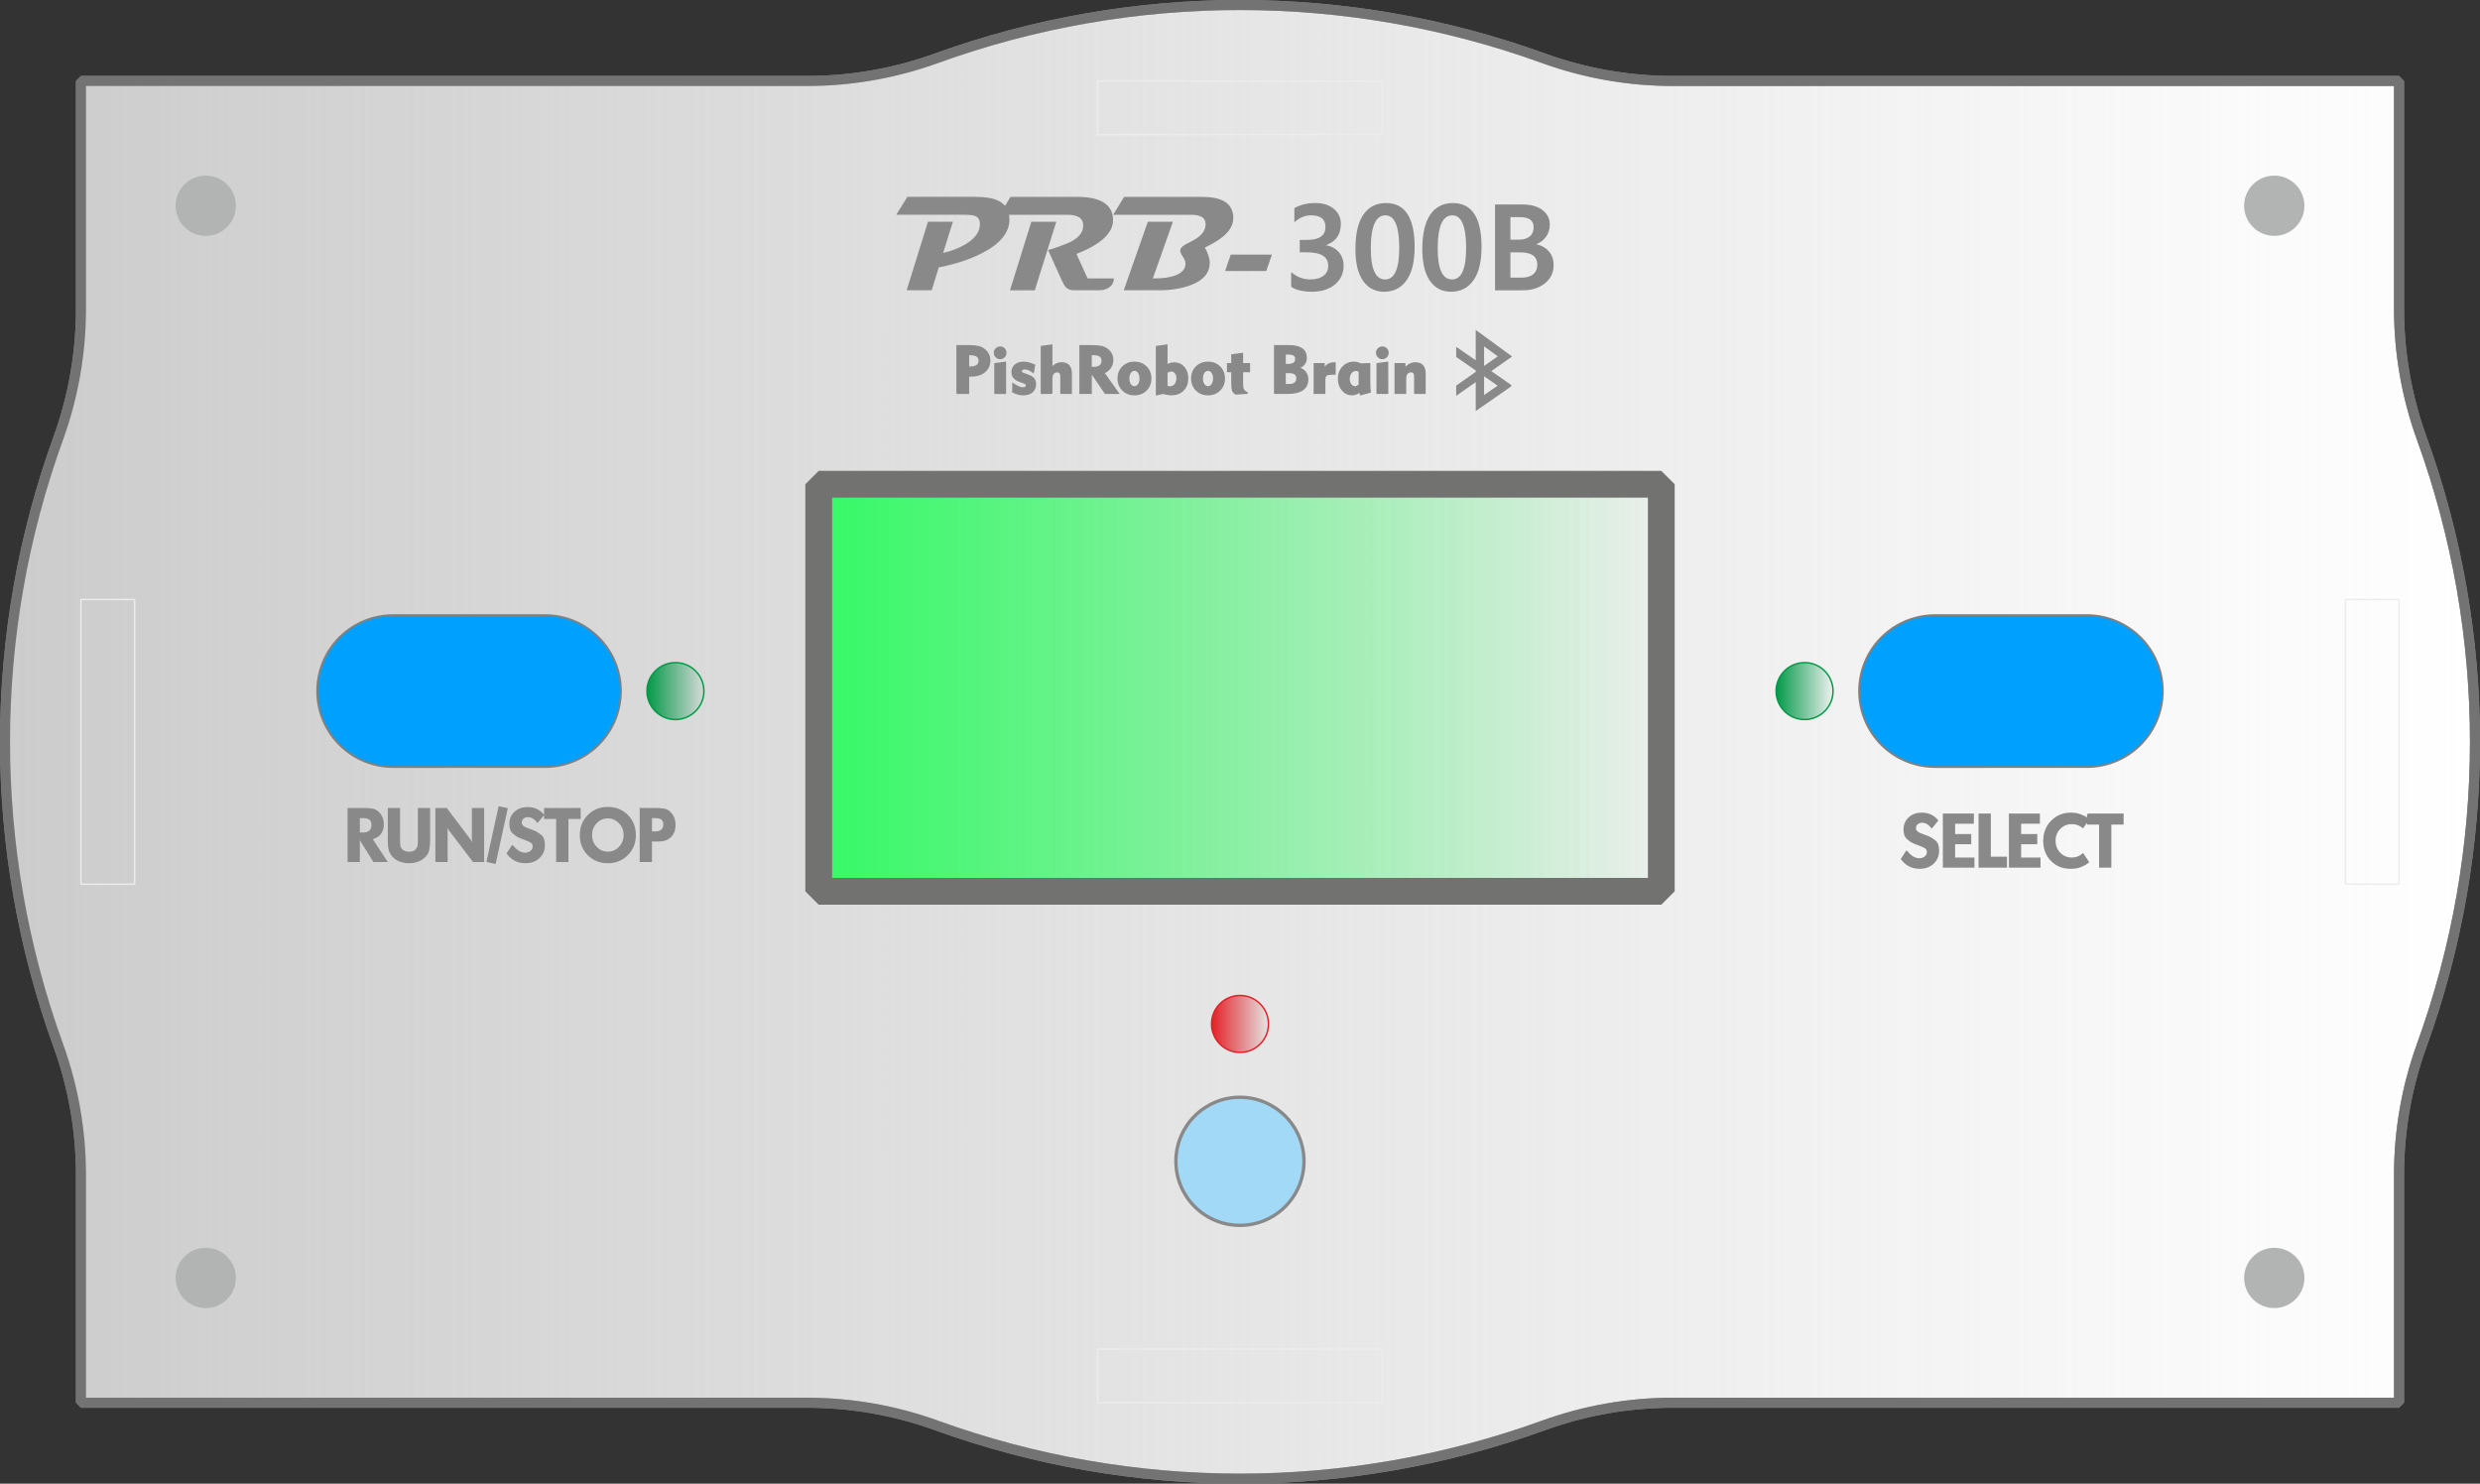 <?xml version="1.0" encoding="UTF-8" standalone="no"?>
<!-- Creator: CorelDRAW 2020 (64-Bit) -->

<svg
   xml:space="preserve"
   width="64.312"
   height="38.476"
   version="1.1"
   style="clip-rule:evenodd;fill-rule:evenodd;image-rendering:optimizeQuality;shape-rendering:geometricPrecision;text-rendering:geometricPrecision"
   viewBox="0 0 5144.988 3078.059"
   id="svg2183"
   sodipodi:docname="prb-small.svg"
   inkscape:version="1.1 (c68e22c387, 2021-05-23)"
   xmlns:inkscape="http://www.inkscape.org/namespaces/inkscape"
   xmlns:sodipodi="http://sodipodi.sourceforge.net/DTD/sodipodi-0.dtd"
   xmlns:xlink="http://www.w3.org/1999/xlink"
   xmlns="http://www.w3.org/2000/svg"
   xmlns:svg="http://www.w3.org/2000/svg"><rect x="0" y="0" width="5144.988" height="3078.059" fill="#333333" stroke="none"/><sodipodi:namedview
   id="namedview2185"
   pagecolor="#ffffff"
   bordercolor="#666666"
   borderopacity="1.0"
   inkscape:pageshadow="2"
   inkscape:pageopacity="0.0"
   inkscape:pagecheckerboard="0"
   inkscape:document-units="px"
   showgrid="false"
   fit-margin-top="0"
   fit-margin-left="0"
   fit-margin-right="0"
   fit-margin-bottom="0"
   units="px"
   inkscape:zoom="10.030303"
   inkscape:cx="26.021148"
   inkscape:cy="27.765861"
   inkscape:window-width="1600"
   inkscape:window-height="847"
   inkscape:window-x="-8"
   inkscape:window-y="-8"
   inkscape:window-maximized="1"
   inkscape:current-layer="Layer_x0020_1"
   scale-x="80" />
 <defs
   id="defs2136"><linearGradient
   inkscape:collect="always"
   id="linearGradient2943"><stop
     style="stop-color:#cccccc;stop-opacity:1;"
     offset="0"
     id="stop2939" /><stop
     style="stop-color:#cccccc;stop-opacity:0;"
     offset="1"
     id="stop2941" /></linearGradient><linearGradient
   inkscape:collect="always"
   id="linearGradient15816"><stop
     style="stop-color:#009846;stop-opacity:1;"
     offset="0"
     id="stop15812" /><stop
     style="stop-color:#009846;stop-opacity:0;"
     offset="1"
     id="stop15814" /></linearGradient><linearGradient
   inkscape:collect="always"
   id="linearGradient11812"><stop
     style="stop-color:#e31e24;stop-opacity:1;"
     offset="0"
     id="stop11808" /><stop
     style="stop-color:#e31e24;stop-opacity:0;"
     offset="1"
     id="stop11810" /></linearGradient><linearGradient
   inkscape:collect="always"
   id="linearGradient11796"><stop
     style="stop-color:#009846;stop-opacity:1;"
     offset="0"
     id="stop11792" /><stop
     style="stop-color:#009846;stop-opacity:0;"
     offset="1"
     id="stop11794" /></linearGradient><linearGradient
   inkscape:collect="always"
   id="linearGradient9434"><stop
     style="stop-color:#32fa64;stop-opacity:1;"
     offset="0"
     id="stop9430" /><stop
     style="stop-color:#32fa64;stop-opacity:0;"
     offset="1"
     id="stop9432" /></linearGradient>
  <style
   type="text/css"
   id="style2134">
   <![CDATA[
    .str1 {stroke:#898989;stroke-width:3;stroke-miterlimit:2.613}
    .str8 {stroke:#727271;stroke-width:55.56;stroke-linejoin:bevel;stroke-miterlimit:2.613}
    .str0 {stroke:#898989;stroke-width:20.83;stroke-linejoin:bevel;stroke-miterlimit:2.613}
    .str6 {stroke:#898989;stroke-width:6.94;stroke-linejoin:bevel;stroke-miterlimit:2.613}
    .str7 {stroke:#EBECEC;stroke-width:3;stroke-linejoin:bevel;stroke-miterlimit:2.613}
    .str3 {stroke:#B2B3B3;stroke-width:3;stroke-linejoin:bevel;stroke-miterlimit:2.613}
    .str4 {stroke:#E31E24;stroke-width:3;stroke-linejoin:bevel;stroke-miterlimit:2.613}
    .str2 {stroke:#00A0E3;stroke-width:3;stroke-linejoin:bevel;stroke-miterlimit:2.613}
    .str5 {stroke:#009846;stroke-width:3;stroke-linejoin:bevel;stroke-miterlimit:2.613}
    .fil8 {fill:none}
    .fil2 {fill:none;fill-rule:nonzero}
    .fil4 {fill:#B2B3B3}
    .fil5 {fill:#E31E24}
    .fil0 {fill:#F8F8F8}
    .fil7 {fill:#A2D9F7}
    .fil9 {fill:#4BB16C}
    .fil3 {fill:#00A0E3}
    .fil6 {fill:#009846}
    .fil1 {fill:#898989;fill-rule:nonzero}
   ]]>
  </style>
 <linearGradient
   inkscape:collect="always"
   xlink:href="#linearGradient9434"
   id="linearGradient9808"
   x1="1874.39"
   y1="1784.225"
   x2="3677.97"
   y2="1784.225"
   gradientUnits="userSpaceOnUse" /><linearGradient
   inkscape:collect="always"
   xlink:href="#linearGradient11796"
   id="linearGradient11798"
   x1="3886.87"
   y1="1791.06"
   x2="4007.99"
   y2="1791.06"
   gradientUnits="userSpaceOnUse" /><linearGradient
   inkscape:collect="always"
   xlink:href="#linearGradient11812"
   id="linearGradient11814"
   x1="2715.62"
   y1="2481.61"
   x2="2836.73"
   y2="2481.61"
   gradientUnits="userSpaceOnUse" /><linearGradient
   inkscape:collect="always"
   xlink:href="#linearGradient15816"
   id="linearGradient15818"
   x1="1544.36"
   y1="1791.06"
   x2="1665.48"
   y2="1791.06"
   gradientUnits="userSpaceOnUse" /><linearGradient
   inkscape:collect="always"
   xlink:href="#linearGradient2943"
   id="linearGradient2945"
   x1="203.701"
   y1="1896.365"
   x2="5348.659"
   y2="1896.365"
   gradientUnits="userSpaceOnUse" /></defs>
 <g
   id="Layer_x0020_1"
   inkscape:label="Layer 1"
   inkscape:groupmode="layer"
   transform="translate(-203.686,-357.336)">
  <path
   class="fil0 str0"
   d="M 1878.21,525.31 H 371.65 V 998.4 c 0,91.4 -15.92,182.11 -47.03,268.05 -147.36,407.02 -147.36,852.82 0,1259.84 31.11,85.94 47.03,176.65 47.03,268.05 v 473.09 h 1506.56 c 91.4,0 182.11,15.91 268.05,47.03 407.02,147.36 852.82,147.36 1259.84,0 85.94,-31.12 176.65,-47.03 268.05,-47.03 h 1506.56 v -473.09 c 0,-91.4 15.91,-182.11 47.03,-268.05 147.36,-407.02 147.36,-852.81 0,-1259.84 -31.11,-85.95 -47.03,-176.65 -47.03,-268.06 V 525.3 H 3674.15 c -91.41,0 -182.11,-15.91 -268.05,-47.03 -407.02,-147.36 -852.82,-147.36 -1259.84,0 -85.94,31.12 -176.65,47.03 -268.05,47.03 z"
   id="path11840"
   style="display:inline;fill:#ffffff;fill-opacity:1" /><path
   class="fil0 str0"
   d="M 1878.21,525.31 H 371.65 V 998.4 c 0,91.4 -15.92,182.11 -47.03,268.05 -147.36,407.02 -147.36,852.82 0,1259.84 31.11,85.94 47.03,176.65 47.03,268.05 v 473.09 h 1506.56 c 91.4,0 182.11,15.91 268.05,47.03 407.02,147.36 852.82,147.36 1259.84,0 85.94,-31.12 176.65,-47.03 268.05,-47.03 h 1506.56 v -473.09 c 0,-91.4 15.91,-182.11 47.03,-268.05 147.36,-407.02 147.36,-852.81 0,-1259.84 -31.11,-85.95 -47.03,-176.65 -47.03,-268.06 V 525.3 H 3674.15 c -91.41,0 -182.11,-15.91 -268.05,-47.03 -407.02,-147.36 -852.82,-147.36 -1259.84,0 -85.94,31.12 -176.65,47.03 -268.05,47.03 z"
   id="path2139"
   style="display:inline;fill:url(#linearGradient2945);fill-opacity:1;stroke:#737373;stroke-width:20.8;stroke-miterlimit:2.613;stroke-dasharray:none;stroke-opacity:1" />
  <path
   class="fil1 str1"
   d="m 926.29,2035.12 h 34.22 c 6.56,0 12.41,0.58 17.56,1.74 5.15,1.16 9.84,4.52 14.08,10.07 4.24,5.55 6.36,12.36 6.36,20.44 0,16.15 -7.97,26.14 -23.92,29.98 l 30.89,46.93 h -26.19 l -30.59,-49.2 v 49.2 h -22.41 z m 22.41,50.87 h 8.48 c 5.85,0 10.42,-1.49 13.7,-4.49 3.28,-2.98 4.92,-7.17 4.92,-12.54 0,-10.55 -6,-15.82 -18.02,-15.82 h -9.09 v 32.85 z m 145.8,15.04 c 0,7.07 -0.68,13.88 -2.04,20.42 -1.36,6.56 -5.7,12.41 -13.02,17.54 -7.32,5.15 -16.33,7.72 -27.02,7.72 -6.76,0 -12.97,-1.06 -18.63,-3.18 -5.65,-2.12 -10.37,-5.17 -14.15,-9.13 -3.79,-3.99 -6.39,-8.35 -7.8,-13.1 -1.41,-4.72 -2.12,-11.48 -2.12,-20.26 v -65.91 h 22.41 v 63.94 c 0,4.92 0.23,9.26 0.69,13 0.45,3.74 2.42,6.94 5.9,9.67 3.48,2.72 7.95,4.09 13.4,4.09 6.76,0 11.53,-1.59 14.31,-4.77 2.78,-3.15 4.41,-5.98 4.92,-8.45 0.5,-2.47 0.76,-6.99 0.76,-13.53 v -63.94 h 22.41 v 65.91 z m 13.93,-65.91 h 21.35 l 49.2,65.1 c 2.43,3.33 5.15,9.19 8.18,17.56 -0.63,-3.83 -1.31,-7.87 -1.99,-12.11 -0.68,-4.24 -1.04,-6.81 -1.04,-7.72 v -62.83 h 22.41 v 109.16 h -20.74 l -50.26,-66.01 c -2.22,-2.93 -4.95,-8.58 -8.18,-16.96 l 0.61,3.48 1.06,5 1.81,10.3 v 64.19 h -22.41 z m 130.89,-3.46 16.05,3.46 -24.6,112.92 -16.23,-3.74 z m 27.48,80.22 c 8.15,10.6 16.96,15.9 26.4,15.9 4.84,0 8.88,-1.39 12.16,-4.16 3.26,-2.78 4.89,-6.23 4.89,-10.37 0,-3.74 -1.36,-6.56 -4.06,-8.48 -2.72,-1.92 -7.49,-4.11 -14.28,-6.59 -6.79,-2.47 -11.33,-4.31 -13.65,-5.52 -2.32,-1.21 -5.63,-3.69 -9.96,-7.42 -4.31,-3.73 -6.49,-9.99 -6.49,-18.77 0,-9.69 3.43,-17.67 10.27,-23.92 6.86,-6.26 15.62,-9.39 26.32,-9.39 13.3,0 24.07,4.95 32.35,14.84 l -11.81,14.38 c -6.23,-7.47 -12.92,-11.2 -20.06,-11.2 -4.04,0 -7.42,1.16 -10.12,3.48 -2.73,2.32 -4.09,5.3 -4.09,8.93 0,3.13 0.93,5.55 2.8,7.27 1.87,1.72 3.61,2.98 5.22,3.78 1.62,0.81 4.92,2.09 9.92,3.86 5,1.77 8.96,3.35 11.89,4.77 2.93,1.41 6.69,3.94 11.28,7.57 4.59,3.63 6.89,10.19 6.89,19.68 0,10.6 -3.63,19.28 -10.9,26.04 -7.27,6.76 -16.65,10.14 -28.16,10.14 -15.34,0 -27.76,-6.26 -37.24,-18.77 l 10.44,-16.05 z m 67.07,-76.76 h 72.98 v 19.83 h -25.44 v 89.33 H 1359 v -89.33 h -25.13 z m 130.81,-2.27 c 16.15,0 29.62,5.4 40.43,16.18 10.8,10.8 16.2,24.35 16.2,40.68 0,16.22 -5.4,29.78 -16.2,40.67 -10.8,10.88 -24.28,16.33 -40.43,16.33 -16.15,0 -29.63,-5.4 -40.43,-16.17 -10.8,-10.8 -16.2,-24.35 -16.2,-40.68 0,-16.22 5.4,-29.78 16.2,-40.68 10.8,-10.87 24.28,-16.33 40.43,-16.33 z m -34.22,57 c 0,9.87 3.33,18.3 9.99,25.31 6.66,6.99 14.74,10.5 24.22,10.5 9.49,0 17.56,-3.48 24.22,-10.42 6.66,-6.96 9.99,-15.47 9.99,-25.54 0,-9.87 -3.33,-18.32 -9.99,-25.39 -6.66,-7.04 -14.74,-10.57 -24.22,-10.57 -9.49,0 -17.56,3.48 -24.22,10.42 -6.66,6.96 -9.99,15.52 -9.99,25.69 z m 101.89,-54.73 h 33 c 5.65,0 11.23,0.48 16.73,1.44 5.5,0.96 10.47,4.36 14.91,10.22 4.44,5.85 6.66,13.07 6.66,21.65 0,10.59 -3,18.8 -9.01,24.6 -6.01,5.8 -14.41,8.7 -25.21,8.7 h -14.69 v 42.54 h -22.41 v -109.16 z m 22.41,48.6 h 9.09 c 5.45,0 9.71,-1.39 12.79,-4.19 3.08,-2.78 4.62,-6.66 4.62,-11.63 0,-9.84 -5.7,-14.76 -17.11,-14.76 h -9.39 v 30.59 z"
   id="path2141"
   style="display:inline" />
  <path
   class="fil1 str1"
   d="m 4159.2,2123.45 c 8.15,10.6 16.96,15.9 26.4,15.9 4.84,0 8.88,-1.39 12.16,-4.16 3.26,-2.78 4.89,-6.23 4.89,-10.37 0,-3.74 -1.36,-6.56 -4.06,-8.48 -2.72,-1.92 -7.49,-4.11 -14.28,-6.59 -6.79,-2.47 -11.33,-4.31 -13.65,-5.52 -2.32,-1.21 -5.63,-3.69 -9.96,-7.42 -4.31,-3.73 -6.49,-9.99 -6.49,-18.77 0,-9.69 3.43,-17.67 10.27,-23.92 6.86,-6.26 15.62,-9.39 26.32,-9.39 13.3,0 24.07,4.95 32.35,14.84 l -11.81,14.38 c -6.23,-7.47 -12.92,-11.2 -20.06,-11.2 -4.04,0 -7.42,1.16 -10.12,3.48 -2.73,2.32 -4.09,5.3 -4.09,8.93 0,3.13 0.93,5.55 2.8,7.27 1.87,1.72 3.61,2.98 5.22,3.78 1.62,0.81 4.92,2.09 9.92,3.86 5,1.77 8.96,3.35 11.89,4.77 2.93,1.41 6.69,3.94 11.28,7.57 4.59,3.63 6.89,10.19 6.89,19.68 0,10.6 -3.63,19.28 -10.9,26.04 -7.27,6.76 -16.65,10.14 -28.16,10.14 -15.34,0 -27.76,-6.26 -37.24,-18.77 l 10.44,-16.05 z m 375.63,-76.76 h 72.98 v 19.83 h -25.44 v 89.33 h -22.41 v -89.33 h -25.13 v -7.19 l -9.84,14.3 -4.39,-2.87 c -5.45,-3.43 -11.61,-5.15 -18.47,-5.15 -10.09,0 -18.52,3.43 -25.28,10.3 -6.76,6.87 -10.14,15.39 -10.14,25.59 0,10.4 3.35,19.05 10.07,25.97 6.71,6.91 15.11,10.37 25.21,10.37 2.32,0 4.67,-0.23 7.04,-0.68 2.37,-0.46 4.49,-1.11 6.36,-1.97 1.87,-0.86 3.46,-1.69 4.77,-2.5 1.31,-0.81 2.93,-1.97 4.84,-3.48 l 11.06,16.65 c -2.83,2.12 -5.07,3.69 -6.74,4.69 -1.67,1.01 -4.97,2.55 -9.92,4.62 -4.94,2.07 -11.71,3.1 -20.29,3.1 -15.94,0 -29.12,-5.3 -39.52,-15.9 -10.39,-10.6 -15.59,-24.12 -15.59,-40.57 0,-16.25 5.35,-29.83 16.05,-40.72 10.7,-10.9 24.02,-16.35 39.97,-16.35 3.74,0 7.19,0.28 10.37,0.83 3.18,0.56 6.48,1.46 9.92,2.72 3.43,1.26 5.96,2.35 7.57,3.26 1.41,0.79 3.73,2.31 6.96,4.55 v -9.39 z m -162,0 h 61.32 v 18.02 h -38.91 v 24.53 h 33.46 v 18.02 h -33.46 v 30.58 h 40.12 v 18.02 h -62.53 V 2046.7 Z m -62.98,0 h 22.41 v 89.48 h 33.61 v 19.68 h -56.02 z m -74.04,0 h 61.32 v 18.02 h -38.91 v 24.53 h 33.46 v 18.02 h -33.46 v 30.58 h 40.12 v 18.02 h -62.53 V 2046.7 Z"
   id="path2143" />
  <path
   class="fil1 str1"
   d="m 2296.35,812.5 c 0,26.8 -18.84,49.77 -56.53,68.93 -25.14,12.92 -55.09,22.73 -89.81,29.4 l -14.54,47.22 h -48.84 l 43.33,-139.17 h 48.56 l -20.46,65.28 c 18.43,-3.98 34.77,-10.14 49.03,-18.56 19.86,-11.85 30.19,-25.65 30.93,-41.39 0.46,-10.14 -2.92,-16.81 -10.19,-19.96 -4.31,-1.9 -12.13,-2.87 -23.43,-2.87 h -138.61 l 21.16,-34.17 h 139.68 c 20.46,0 36.07,2.55 46.81,7.59 15.28,7.13 22.92,19.72 22.92,37.69 z m 216.62,123.89 c -0.37,6.76 -3.52,12.17 -9.49,16.25 -5.41,3.61 -11.71,5.42 -18.89,5.42 h -52.22 c -7.13,0 -12.59,-1.9 -16.3,-5.69 -2.41,-2.46 -5.51,-7.78 -9.21,-15.97 l -26.67,-59.31 c 3.33,-0.6 11.07,-3.19 23.2,-7.69 11.71,-4.35 19.07,-7.31 22.08,-8.94 17.96,-9.3 26.94,-20.97 26.94,-34.95 0,-16.06 -11.39,-24.12 -34.17,-24.12 h -138.33 l 21.16,-34.17 h 136.57 c 49.12,0 73.66,15.6 73.66,46.85 0,26.44 -25.46,49.54 -76.39,69.31 l 24.12,53.01 h 53.93 z m -119.95,-117.5 -43.66,139.17 h -48.33 l 43.33,-139.17 z m 367.69,-8.93 c 0,13.29 -6.99,25.69 -21.02,37.27 -8.43,6.99 -21.25,14.68 -38.43,23.1 7.04,11.99 10.56,22.92 10.56,32.69 0,20.14 -13.01,35.05 -39.07,44.72 -18.61,6.9 -40.32,10.32 -65.09,10.32 h -70.56 l 48.89,-139.17 h 48.84 l -41.57,117.5 h 6.9 c 15.83,0 29.21,-1.81 40.14,-5.42 16.2,-5.51 24.31,-14.54 24.31,-27.04 0,-3.98 -1.81,-8.75 -5.42,-14.3 -3.61,-5.56 -5.42,-9.63 -5.42,-12.13 0,-1.3 0.09,-2.18 0.28,-2.73 1.81,-3.98 6.72,-7.87 14.77,-11.67 11.16,-5.33 19.26,-10.28 24.44,-14.77 8.66,-7.5 13.01,-16.2 13.01,-26.06 0,-13.94 -10.6,-20.88 -31.85,-20.88 h -158.7 l 20.88,-34.17 h 158.24 c 20.79,0 36.39,2.82 46.76,8.43 12.73,6.85 19.12,18.29 19.12,34.31 z m 79.63,77.1 -10.75,31 h -82.25 l 10.75,-31 z m 43.46,64.58 v -26.63 c 11.42,9.04 24.25,13.54 38.58,13.54 11.63,0 20.96,-2.67 27.92,-7.96 6.96,-5.3 10.42,-12.46 10.42,-21.5 0,-19.88 -15.17,-29.8 -45.54,-29.8 h -13.54 v -22.75 h 12.96 c 26.92,0 40.37,-9.37 40.37,-28.08 0,-17.29 -10.5,-25.92 -31.46,-25.92 -11.75,0 -22.75,4.21 -33.08,12.63 v -25.13 c 11.87,-6.67 25.92,-10 42.08,-10 15.54,0 28,3.92 37.37,11.71 9.33,7.83 14.04,17.83 14.04,30.04 0,23 -11.75,37.83 -35.17,44.42 v 0.5 c 12.63,1.21 22.59,5.63 29.92,13.25 7.33,7.63 10.96,17.13 10.96,28.54 0,15.71 -5.88,28.42 -17.67,38.04 -11.83,9.67 -27.37,14.5 -46.67,14.5 -17.33,0 -31.17,-3.13 -41.5,-9.42 z m 191.29,9.42 c -18.21,0 -32.46,-7.46 -42.67,-22.33 -10.21,-14.92 -15.29,-36.46 -15.29,-64.62 0,-30.96 5.29,-54.33 15.96,-70.21 10.67,-15.88 26.04,-23.83 46.17,-23.83 38.5,0 57.71,29.92 57.71,89.75 0,29.67 -5.42,52.25 -16.29,67.88 -10.83,15.58 -26.04,23.37 -45.58,23.37 z m 2.83,-158.5 c -21.25,0 -31.88,23.42 -31.88,70.25 0,43.83 10.42,65.75 31.25,65.75 20.5,0 30.75,-22.29 30.75,-66.83 0,-46.12 -10.04,-69.17 -30.12,-69.17 z m 135.96,158.5 c -18.21,0 -32.46,-7.46 -42.67,-22.33 -10.21,-14.92 -15.29,-36.46 -15.29,-64.62 0,-30.96 5.29,-54.33 15.96,-70.21 10.67,-15.88 26.04,-23.83 46.17,-23.83 38.5,0 57.71,29.92 57.71,89.75 0,29.67 -5.42,52.25 -16.29,67.88 -10.83,15.58 -26.04,23.37 -45.58,23.37 z m 2.83,-158.5 c -21.25,0 -31.88,23.42 -31.88,70.25 0,43.83 10.42,65.75 31.25,65.75 20.5,0 30.75,-22.29 30.75,-66.83 0,-46.12 -10.04,-69.17 -30.12,-69.17 z m 90.08,155.5 v -175 h 55.54 c 16.92,0 30.33,3.71 40.21,11.08 9.88,7.42 14.83,17.04 14.83,28.87 0,9.92 -2.83,18.54 -8.42,25.83 -5.63,7.33 -13.42,12.5 -23.33,15.63 v 0.46 c 12.04,1.42 21.67,5.87 28.88,13.37 7.21,7.54 10.79,17.33 10.79,29.42 0,14.96 -5.87,27.13 -17.67,36.42 -11.83,9.29 -26.7,13.92 -44.7,13.92 z m 28.92,-151.75 v 49.75 h 18.79 c 10.08,0 18,-2.37 23.75,-7.13 5.75,-4.75 8.58,-11.5 8.58,-20.21 0,-14.96 -10,-22.42 -30,-22.42 h -21.12 z m 0,73 v 55.5 h 24.79 c 10.79,0 19.17,-2.5 25.08,-7.5 5.87,-5.04 8.83,-11.91 8.83,-20.75 0,-18.17 -12.59,-27.25 -37.71,-27.25 h -21 z"
   id="path2145" />
  <g
   id="g2150">
   <path
   class="fil1"
   d="m 2215.98,1092.85 h -3.2 v 26.25 h 4.26 c 5.93,0 10.44,-1.13 13.56,-3.43 3.13,-2.29 4.68,-5.58 4.68,-9.86 0,-4.49 -1.53,-7.75 -4.61,-9.83 -3.08,-2.09 -7.98,-3.13 -14.7,-3.13 z m -26.67,80.28 v -98.33 h 25.3 c 7.78,0 13.96,0.56 18.52,1.69 4.56,1.13 8.61,3.03 12.15,5.69 3.66,2.67 6.5,6 8.52,10 2.01,4.01 3.01,8.24 3.01,12.71 0,9.95 -3.54,17.82 -10.63,23.66 -7.06,5.83 -16.67,8.75 -28.8,8.75 -1.25,0 -2.2,0 -2.85,-0.02 -0.63,-0.02 -1.23,-0.07 -1.76,-0.12 v 35.97 h -23.47 z m 77.62,-83.89 c 0,-3.26 1.13,-6.02 3.4,-8.26 2.24,-2.27 5,-3.41 8.26,-3.41 3.31,0 6.06,1.11 8.31,3.36 2.24,2.24 3.35,5 3.35,8.31 0,3.26 -1.13,6.04 -3.4,8.35 -2.24,2.29 -5,3.45 -8.26,3.45 -3.17,0 -5.9,-1.16 -8.22,-3.5 -2.29,-2.33 -3.45,-5.09 -3.45,-8.31 z m 22.5,83.89 h -21.52 v -61.11 l 21.52,-2.92 z m 15.72,-2.78 v -16.8 c 5.37,3.43 9.56,5.76 12.55,6.94 2.96,1.2 5.74,1.8 8.26,1.8 2.22,0 4,-0.48 5.35,-1.46 1.37,-0.97 2.04,-2.24 2.04,-3.84 0,-1.34 -0.46,-2.48 -1.41,-3.38 -0.95,-0.91 -2.59,-1.76 -4.89,-2.57 l -7.87,-2.8 c -5.14,-1.76 -9.05,-4.24 -11.71,-7.43 -2.66,-3.17 -3.98,-6.94 -3.98,-11.3 0,-6.13 2.15,-11.09 6.43,-14.81 4.31,-3.72 10.02,-5.6 17.18,-5.6 3.29,0 6.78,0.46 10.46,1.39 3.68,0.93 7.8,2.39 12.31,4.33 l -2.66,14.83 c -2.71,-2.29 -5.67,-4.09 -8.89,-5.39 -3.22,-1.32 -6.22,-1.96 -9.03,-1.96 -2.08,0 -3.77,0.48 -5.09,1.46 -1.32,0.97 -1.97,2.2 -1.97,3.68 0,1.27 0.37,2.27 1.11,3.01 0.74,0.74 2.41,1.55 4.98,2.41 l 7.34,2.64 c 5.74,2.04 9.86,4.49 12.31,7.38 2.48,2.89 3.7,6.67 3.7,11.34 0,6.74 -2.22,12.06 -6.65,15.97 -4.44,3.91 -10.46,5.86 -18.1,5.86 -3.73,0 -7.36,-0.46 -10.97,-1.39 -3.59,-0.93 -7.2,-2.36 -10.81,-4.31 z m 80.39,2.78 h -21.25 v -96.8 l 21.25,-2.92 v 47.22 c 2.98,-3.47 6.18,-6.04 9.61,-7.73 3.4,-1.69 7.11,-2.55 11.09,-2.55 6.46,0 11.37,1.85 14.7,5.56 3.35,3.7 5.02,9.1 5.02,16.22 v 41 h -21.11 v -35.02 c 0,-3.22 -0.65,-5.62 -1.97,-7.24 -1.3,-1.64 -3.24,-2.45 -5.83,-2.45 -3.68,0 -6.53,1.25 -8.52,3.72 -1.99,2.5 -2.98,6.11 -2.98,10.86 v 30.14 z m 85.56,-80.41 h -3.87 v 27.22 h 4.95 c 5.93,0 10.44,-1.2 13.56,-3.59 3.13,-2.39 4.68,-5.83 4.68,-10.3 0,-4.7 -1.5,-8.08 -4.54,-10.19 -3.03,-2.11 -7.96,-3.15 -14.79,-3.15 z m -26.65,80.41 v -98.33 h 25.28 c 8.1,0 14.37,0.53 18.84,1.6 4.47,1.06 8.4,2.82 11.85,5.32 3.66,2.61 6.5,5.85 8.52,9.72 2.01,3.87 3.01,7.94 3.01,12.22 0,6.2 -1.57,11.62 -4.72,16.27 -3.15,4.65 -7.69,8.29 -13.61,10.93 l 30,42.27 h -26.8 l -26.25,-38.61 h -3.33 v 38.61 h -22.78 z m 100.79,-30.56 c 0,5.21 1.11,9.4 3.35,12.57 2.25,3.19 5.12,4.79 8.59,4.79 3.49,0 6.34,-1.6 8.59,-4.81 2.24,-3.22 3.35,-7.39 3.35,-12.55 0,-5.11 -1.11,-9.28 -3.35,-12.52 -2.24,-3.22 -5.09,-4.84 -8.59,-4.84 -3.47,0 -6.34,1.6 -8.59,4.81 -2.24,3.22 -3.35,7.39 -3.35,12.55 z m -21.67,-0.05 c 0,-9.7 3.17,-17.71 9.51,-24 6.37,-6.27 14.37,-9.42 24.1,-9.42 9.77,0 17.82,3.15 24.19,9.42 6.37,6.3 9.56,14.31 9.56,24 0,9.72 -3.19,17.76 -9.56,24.05 -6.37,6.32 -14.42,9.47 -24.19,9.47 -9.68,0 -17.69,-3.15 -24.05,-9.47 -6.37,-6.3 -9.56,-14.33 -9.56,-24.05 z m 100.8,16.53 c 1.53,0.42 2.83,0.7 3.89,0.88 1.07,0.19 2.02,0.28 2.87,0.28 4.17,0 7.64,-1.69 10.44,-5.09 2.8,-3.38 4.19,-7.66 4.19,-12.87 0,-4.7 -1.16,-8.47 -3.5,-11.34 -2.31,-2.87 -5.32,-4.31 -9.03,-4.31 -1.04,0 -2.29,0.26 -3.75,0.79 -1.48,0.51 -3.17,1.32 -5.12,2.41 v 29.26 z m -21.25,16.99 v -99.72 l 21.25,-2.92 v 41.27 c 2.71,-1.39 5.33,-2.43 7.83,-3.15 2.52,-0.7 4.95,-1.04 7.29,-1.04 8.31,0 15.04,2.94 20.21,8.84 5.16,5.9 7.73,13.59 7.73,23.08 0,10.05 -3.06,18.13 -9.19,24.28 -6.11,6.14 -14.19,9.22 -24.17,9.22 -1.27,0 -2.69,-0.07 -4.28,-0.23 -1.57,-0.16 -3.35,-0.39 -5.35,-0.72 l -7.73,-1.83 z m 94.74,-33.47 c 0,5.21 1.11,9.4 3.35,12.57 2.25,3.19 5.12,4.79 8.59,4.79 3.49,0 6.34,-1.6 8.59,-4.81 2.24,-3.22 3.35,-7.39 3.35,-12.55 0,-5.11 -1.11,-9.28 -3.35,-12.52 -2.24,-3.22 -5.09,-4.84 -8.59,-4.84 -3.47,0 -6.34,1.6 -8.59,4.81 -2.24,3.22 -3.35,7.39 -3.35,12.55 z m -21.67,-0.05 c 0,-9.7 3.17,-17.71 9.51,-24 6.37,-6.27 14.37,-9.42 24.1,-9.42 9.77,0 17.82,3.15 24.19,9.42 6.37,6.3 9.56,14.31 9.56,24 0,9.72 -3.19,17.76 -9.56,24.05 -6.37,6.32 -14.42,9.47 -24.19,9.47 -9.68,0 -17.69,-3.15 -24.05,-9.47 -6.37,-6.3 -9.56,-14.33 -9.56,-24.05 z m 83.31,10.09 v -24.49 h -8.89 v -16.11 h 8.89 v -18.33 l 21.67,-2.92 v 21.25 h 14.44 v 16.11 h -14.44 v 25.95 c 0,5.51 0.74,9.52 2.24,11.97 1.5,2.45 4.33,4.74 8.45,6.8 l -24.17,1.67 c -3.03,-1.46 -5.14,-3.61 -6.37,-6.48 -1.23,-2.87 -1.83,-8.01 -1.83,-15.42 z m 110.13,2.73 h 9.77 c 4.68,0 8.38,-1.16 11.07,-3.45 2.69,-2.31 4.03,-5.46 4.03,-9.49 0,-3.94 -1.32,-6.97 -3.94,-9.12 -2.61,-2.15 -6.34,-3.22 -11.16,-3.22 h -9.77 z m 0,-41.67 h 7.8 c 4.61,0 8.2,-1.02 10.81,-3.03 2.59,-2.01 3.89,-4.86 3.89,-8.52 0,-3.68 -1.23,-6.37 -3.7,-8.08 -2.45,-1.74 -6.3,-2.59 -11.55,-2.59 h -7.24 v 22.22 z m -21.39,59.44 v -98.33 h 30.39 c 11.46,0 20.09,2.08 25.95,6.27 5.86,4.19 8.8,10.39 8.8,18.63 0,5.02 -1.34,9.28 -4,12.78 -2.69,3.52 -6.71,6.22 -12.11,8.17 6,1.37 10.67,4.15 14.07,8.38 3.4,4.24 5.09,9.4 5.09,15.48 0,9.44 -3.49,16.57 -10.48,21.39 -6.99,4.81 -17.34,7.22 -31.04,7.22 h -26.67 z m 103.59,0 h -21.39 V 1112 h 19.91 l 0.39,10.72 c 2.43,-4.28 5.3,-7.38 8.56,-9.33 3.26,-1.94 7.34,-2.92 12.22,-2.92 h 1.69 v 22.78 h -2.22 -2.39 c -6.62,0 -11.09,0.76 -13.36,2.27 -2.29,1.53 -3.43,5.16 -3.43,10.95 v 26.64 z m 71.97,-45.6 c -1.27,-0.72 -2.48,-1.25 -3.63,-1.55 -1.16,-0.32 -2.29,-0.48 -3.43,-0.48 -4.03,0 -7.43,1.69 -10.19,5.07 -2.76,3.35 -4.15,7.61 -4.15,12.73 0,4.79 1.2,8.8 3.63,11.99 2.43,3.19 5.37,4.79 8.87,4.79 1.39,0 2.83,-0.37 4.31,-1.11 1.48,-0.76 3.01,-1.9 4.58,-3.45 v -27.99 z m 21.25,-15.51 v 38.19 c 0,4.79 0.09,8.82 0.28,12.08 0.19,3.24 0.44,6.02 0.81,8.33 l -19.7,5.42 -1.9,-5.81 c -2.66,1.97 -5.28,3.45 -7.85,4.4 -2.55,0.95 -5.23,1.41 -8.03,1.41 -7.89,0 -14.52,-3.15 -19.86,-9.42 -5.37,-6.3 -8.06,-14.12 -8.06,-23.47 0,-9.86 3.01,-18.01 9.03,-24.42 6.02,-6.41 13.63,-9.63 22.82,-9.63 2.11,0 4.33,0.3 6.65,0.88 2.31,0.58 4.86,1.48 7.66,2.71 z m 14.75,-22.78 c 0,-3.26 1.13,-6.02 3.4,-8.26 2.24,-2.27 5,-3.41 8.26,-3.41 3.31,0 6.06,1.11 8.31,3.36 2.24,2.24 3.35,5 3.35,8.31 0,3.26 -1.13,6.04 -3.4,8.35 -2.24,2.29 -5,3.45 -8.26,3.45 -3.17,0 -5.9,-1.16 -8.22,-3.5 -2.29,-2.33 -3.45,-5.09 -3.45,-8.31 z m 22.5,83.89 h -21.52 V 1112 l 21.52,-2.92 z m 37.25,0 H 3098.3 V 1112 h 19.63 v 10.23 c 3.24,-4 6.71,-6.99 10.37,-8.96 3.66,-1.96 7.64,-2.94 11.92,-2.94 6.48,0 11.39,1.85 14.72,5.56 3.35,3.7 5.02,9.1 5.02,16.22 v 41 h -21.11 v -35.02 c 0,-3.22 -0.65,-5.62 -1.97,-7.24 -1.3,-1.64 -3.24,-2.45 -5.83,-2.45 -3.68,0 -6.53,1.25 -8.52,3.72 -1.99,2.5 -2.98,6.11 -2.98,10.86 v 30.14 z m 218.85,-15.65 -43.47,-30.17 43.2,-30.43 -71.4,-52.08 v 62.94 l -40.56,-28.14 V 1097 l 40.56,28.14 v 4.49 l -40.56,28.57 v 17.52 l 40.56,-28.56 v 60.06 l 71.66,-49.75 v 0 z m -57.35,-84.52 32.52,23.71 -31.16,21.94 -1.35,-0.94 v -44.72 z m 0,64.13 1.42,-1 30.83,21.39 -32.24,22.38 v -42.77 z"
   id="path2147" />
   <path
   id="1"
   class="fil2 str1"
   d="m 2215.98,1092.85 h -3.2 v 26.25 h 4.26 c 5.93,0 10.44,-1.13 13.56,-3.43 3.13,-2.29 4.68,-5.58 4.68,-9.86 0,-4.49 -1.53,-7.75 -4.61,-9.83 -3.08,-2.09 -7.98,-3.13 -14.7,-3.13 z m -26.67,80.28 v -98.33 h 25.3 c 7.78,0 13.96,0.56 18.52,1.69 4.56,1.13 8.61,3.03 12.15,5.69 3.66,2.67 6.5,6 8.52,10 2.01,4.01 3.01,8.24 3.01,12.71 0,9.95 -3.54,17.82 -10.63,23.66 -7.06,5.83 -16.67,8.75 -28.8,8.75 -1.25,0 -2.2,0 -2.85,-0.02 -0.63,-0.02 -1.23,-0.07 -1.76,-0.12 v 35.97 h -23.47 z m 77.62,-83.89 c 0,-3.26 1.13,-6.02 3.4,-8.26 2.24,-2.27 5,-3.41 8.26,-3.41 3.31,0 6.06,1.11 8.31,3.36 2.24,2.24 3.35,5 3.35,8.31 0,3.26 -1.13,6.04 -3.4,8.35 -2.24,2.29 -5,3.45 -8.26,3.45 -3.17,0 -5.9,-1.16 -8.22,-3.5 -2.29,-2.33 -3.45,-5.09 -3.45,-8.31 z m 22.5,83.89 h -21.52 v -61.11 l 21.52,-2.92 z m 15.72,-2.78 v -16.8 c 5.37,3.43 9.56,5.76 12.55,6.94 2.96,1.2 5.74,1.8 8.26,1.8 2.22,0 4,-0.48 5.35,-1.46 1.37,-0.97 2.04,-2.24 2.04,-3.84 0,-1.34 -0.46,-2.48 -1.41,-3.38 -0.95,-0.91 -2.59,-1.76 -4.89,-2.57 l -7.87,-2.8 c -5.14,-1.76 -9.05,-4.24 -11.71,-7.43 -2.66,-3.17 -3.98,-6.94 -3.98,-11.3 0,-6.13 2.15,-11.09 6.43,-14.81 4.31,-3.72 10.02,-5.6 17.18,-5.6 3.29,0 6.78,0.46 10.46,1.39 3.68,0.93 7.8,2.39 12.31,4.33 l -2.66,14.83 c -2.71,-2.29 -5.67,-4.09 -8.89,-5.39 -3.22,-1.32 -6.22,-1.96 -9.03,-1.96 -2.08,0 -3.77,0.48 -5.09,1.46 -1.32,0.97 -1.97,2.2 -1.97,3.68 0,1.27 0.37,2.27 1.11,3.01 0.74,0.74 2.41,1.55 4.98,2.41 l 7.34,2.64 c 5.74,2.04 9.86,4.49 12.31,7.38 2.48,2.89 3.7,6.67 3.7,11.34 0,6.74 -2.22,12.06 -6.65,15.97 -4.44,3.91 -10.46,5.86 -18.1,5.86 -3.73,0 -7.36,-0.46 -10.97,-1.39 -3.59,-0.93 -7.2,-2.36 -10.81,-4.31 z m 80.39,2.78 h -21.25 v -96.8 l 21.25,-2.92 v 47.22 c 2.98,-3.47 6.18,-6.04 9.61,-7.73 3.4,-1.69 7.11,-2.55 11.09,-2.55 6.46,0 11.37,1.85 14.7,5.56 3.35,3.7 5.02,9.1 5.02,16.22 v 41 h -21.11 v -35.02 c 0,-3.22 -0.65,-5.62 -1.97,-7.24 -1.3,-1.64 -3.24,-2.45 -5.83,-2.45 -3.68,0 -6.53,1.25 -8.52,3.72 -1.99,2.5 -2.98,6.11 -2.98,10.86 v 30.14 z m 85.56,-80.41 h -3.87 v 27.22 h 4.95 c 5.93,0 10.44,-1.2 13.56,-3.59 3.13,-2.39 4.68,-5.83 4.68,-10.3 0,-4.7 -1.5,-8.08 -4.54,-10.19 -3.03,-2.11 -7.96,-3.15 -14.79,-3.15 z m -26.65,80.41 v -98.33 h 25.28 c 8.1,0 14.37,0.53 18.84,1.6 4.47,1.06 8.4,2.82 11.85,5.32 3.66,2.61 6.5,5.85 8.52,9.72 2.01,3.87 3.01,7.94 3.01,12.22 0,6.2 -1.57,11.62 -4.72,16.27 -3.15,4.65 -7.69,8.29 -13.61,10.93 l 30,42.27 h -26.8 l -26.25,-38.61 h -3.33 v 38.61 h -22.78 z m 100.79,-30.56 c 0,5.21 1.11,9.4 3.35,12.57 2.25,3.19 5.12,4.79 8.59,4.79 3.49,0 6.34,-1.6 8.59,-4.81 2.24,-3.22 3.35,-7.39 3.35,-12.55 0,-5.11 -1.11,-9.28 -3.35,-12.52 -2.24,-3.22 -5.09,-4.84 -8.59,-4.84 -3.47,0 -6.34,1.6 -8.59,4.81 -2.24,3.22 -3.35,7.39 -3.35,12.55 z m -21.67,-0.05 c 0,-9.7 3.17,-17.71 9.51,-24 6.37,-6.27 14.37,-9.42 24.1,-9.42 9.77,0 17.82,3.15 24.19,9.42 6.37,6.3 9.56,14.31 9.56,24 0,9.72 -3.19,17.76 -9.56,24.05 -6.37,6.32 -14.42,9.47 -24.19,9.47 -9.68,0 -17.69,-3.15 -24.05,-9.47 -6.37,-6.3 -9.56,-14.33 -9.56,-24.05 z m 100.8,16.53 c 1.53,0.42 2.83,0.7 3.89,0.88 1.07,0.19 2.02,0.28 2.87,0.28 4.17,0 7.64,-1.69 10.44,-5.09 2.8,-3.38 4.19,-7.66 4.19,-12.87 0,-4.7 -1.16,-8.47 -3.5,-11.34 -2.31,-2.87 -5.32,-4.31 -9.03,-4.31 -1.04,0 -2.29,0.26 -3.75,0.79 -1.48,0.51 -3.17,1.32 -5.12,2.41 v 29.26 z m -21.25,16.99 v -99.72 l 21.25,-2.92 v 41.27 c 2.71,-1.39 5.33,-2.43 7.83,-3.15 2.52,-0.7 4.95,-1.04 7.29,-1.04 8.31,0 15.04,2.94 20.21,8.84 5.16,5.9 7.73,13.59 7.73,23.08 0,10.05 -3.06,18.13 -9.19,24.28 -6.11,6.14 -14.19,9.22 -24.17,9.22 -1.27,0 -2.69,-0.07 -4.28,-0.23 -1.57,-0.16 -3.35,-0.39 -5.35,-0.72 l -7.73,-1.83 z m 94.74,-33.47 c 0,5.21 1.11,9.4 3.35,12.57 2.25,3.19 5.12,4.79 8.59,4.79 3.49,0 6.34,-1.6 8.59,-4.81 2.24,-3.22 3.35,-7.39 3.35,-12.55 0,-5.11 -1.11,-9.28 -3.35,-12.52 -2.24,-3.22 -5.09,-4.84 -8.59,-4.84 -3.47,0 -6.34,1.6 -8.59,4.81 -2.24,3.22 -3.35,7.39 -3.35,12.55 z m -21.67,-0.05 c 0,-9.7 3.17,-17.71 9.51,-24 6.37,-6.27 14.37,-9.42 24.1,-9.42 9.77,0 17.82,3.15 24.19,9.42 6.37,6.3 9.56,14.31 9.56,24 0,9.72 -3.19,17.76 -9.56,24.05 -6.37,6.32 -14.42,9.47 -24.19,9.47 -9.68,0 -17.69,-3.15 -24.05,-9.47 -6.37,-6.3 -9.56,-14.33 -9.56,-24.05 z m 83.31,10.09 v -24.49 h -8.89 v -16.11 h 8.89 v -18.33 l 21.67,-2.92 v 21.25 h 14.44 v 16.11 h -14.44 v 25.95 c 0,5.51 0.74,9.52 2.24,11.97 1.5,2.45 4.33,4.74 8.45,6.8 l -24.17,1.67 c -3.03,-1.46 -5.14,-3.61 -6.37,-6.48 -1.23,-2.87 -1.83,-8.01 -1.83,-15.42 z m 110.13,2.73 h 9.77 c 4.68,0 8.38,-1.16 11.07,-3.45 2.69,-2.31 4.03,-5.46 4.03,-9.49 0,-3.94 -1.32,-6.97 -3.94,-9.12 -2.61,-2.15 -6.34,-3.22 -11.16,-3.22 h -9.77 z m 0,-41.67 h 7.8 c 4.61,0 8.2,-1.02 10.81,-3.03 2.59,-2.01 3.89,-4.86 3.89,-8.52 0,-3.68 -1.23,-6.37 -3.7,-8.08 -2.45,-1.74 -6.3,-2.59 -11.55,-2.59 h -7.24 v 22.22 z m -21.39,59.44 v -98.33 h 30.39 c 11.46,0 20.09,2.08 25.95,6.27 5.86,4.19 8.8,10.39 8.8,18.63 0,5.02 -1.34,9.28 -4,12.78 -2.69,3.52 -6.71,6.22 -12.11,8.17 6,1.37 10.67,4.15 14.07,8.38 3.4,4.24 5.09,9.4 5.09,15.48 0,9.44 -3.49,16.57 -10.48,21.39 -6.99,4.81 -17.34,7.22 -31.04,7.22 h -26.67 z m 103.59,0 h -21.39 V 1112 h 19.91 l 0.39,10.72 c 2.43,-4.28 5.3,-7.38 8.56,-9.33 3.26,-1.94 7.34,-2.92 12.22,-2.92 h 1.69 v 22.78 h -2.22 -2.39 c -6.62,0 -11.09,0.76 -13.36,2.27 -2.29,1.53 -3.43,5.16 -3.43,10.95 v 26.64 z m 71.97,-45.6 c -1.27,-0.72 -2.48,-1.25 -3.63,-1.55 -1.16,-0.32 -2.29,-0.48 -3.43,-0.48 -4.03,0 -7.43,1.69 -10.19,5.07 -2.76,3.35 -4.15,7.61 -4.15,12.73 0,4.79 1.2,8.8 3.63,11.99 2.43,3.19 5.37,4.79 8.87,4.79 1.39,0 2.83,-0.37 4.31,-1.11 1.48,-0.76 3.01,-1.9 4.58,-3.45 v -27.99 z m 21.25,-15.51 v 38.19 c 0,4.79 0.09,8.82 0.28,12.08 0.19,3.24 0.44,6.02 0.81,8.33 l -19.7,5.42 -1.9,-5.81 c -2.66,1.97 -5.28,3.45 -7.85,4.4 -2.55,0.95 -5.23,1.41 -8.03,1.41 -7.89,0 -14.52,-3.15 -19.86,-9.42 -5.37,-6.3 -8.06,-14.12 -8.06,-23.47 0,-9.86 3.01,-18.01 9.03,-24.42 6.02,-6.41 13.63,-9.63 22.82,-9.63 2.11,0 4.33,0.3 6.65,0.88 2.31,0.58 4.86,1.48 7.66,2.71 z m 14.75,-22.78 c 0,-3.26 1.13,-6.02 3.4,-8.26 2.24,-2.27 5,-3.41 8.26,-3.41 3.31,0 6.06,1.11 8.31,3.36 2.24,2.24 3.35,5 3.35,8.31 0,3.26 -1.13,6.04 -3.4,8.35 -2.24,2.29 -5,3.45 -8.26,3.45 -3.17,0 -5.9,-1.16 -8.22,-3.5 -2.29,-2.33 -3.45,-5.09 -3.45,-8.31 z m 22.5,83.89 h -21.52 V 1112 l 21.52,-2.92 z m 37.25,0 H 3098.3 V 1112 h 19.63 v 10.23 c 3.24,-4 6.71,-6.99 10.37,-8.96 3.66,-1.96 7.64,-2.94 11.92,-2.94 6.48,0 11.39,1.85 14.72,5.56 3.35,3.7 5.02,9.1 5.02,16.22 v 41 h -21.11 v -35.02 c 0,-3.22 -0.65,-5.62 -1.97,-7.24 -1.3,-1.64 -3.24,-2.45 -5.83,-2.45 -3.68,0 -6.53,1.25 -8.52,3.72 -1.99,2.5 -2.98,6.11 -2.98,10.86 v 30.14 z m 218.85,-15.65 -43.47,-30.17 43.2,-30.43 -71.4,-52.08 v 62.94 l -40.56,-28.14 V 1097 l 40.56,28.14 v 4.49 l -40.56,28.57 v 17.52 l 40.56,-28.56 v 60.06 l 71.66,-49.75 m -57.35,-84.52 32.52,23.71 -31.16,21.94 -1.35,-0.94 v -44.72 z m 0,64.13 1.42,-1 30.83,21.39 -32.24,22.38 v -42.77 z" />
  </g>
  <path
   class="fil3 str2"
   d="m 1334.25,1948.54 c 86.97,0 157.48,-70.51 157.48,-157.48 0,-86.97 -70.51,-157.48 -157.48,-157.48 h -314.96 c -56.26,0 -108.25,30.02 -136.38,78.74 -28.13,48.72 -28.13,108.76 0,157.48 28.13,48.72 80.12,78.74 136.38,78.74 z"
   id="path2152"
   style="fill:#00a0ff;fill-opacity:1;stroke:#808080;stroke-width:4;stroke-miterlimit:2.613;stroke-dasharray:none;stroke-opacity:1" />
  <path
   class="fil4 str3"
   d="m 691.54,3008.58 c 0,-33.7 -27.32,-61.02 -61.02,-61.02 -33.7,0 -61.02,27.32 -61.02,61.02 0,33.7 27.32,61.02 61.02,61.02 33.7,0 61.02,-27.32 61.02,-61.02 z"
   id="path2154" />
  <path
   class="fil4 str3"
   d="m 4982.87,3008.58 c 0,-33.7 -27.32,-61.02 -61.02,-61.02 -33.7,0 -61.02,27.32 -61.02,61.02 0,33.7 27.32,61.02 61.02,61.02 33.7,0 61.02,-27.32 61.02,-61.02 z"
   id="path2156" />
  <path
   class="fil5 str4"
   d="m 2835.23,2481.61 c 0,-32.61 -26.44,-59.06 -59.06,-59.06 -32.61,0 -59.05,26.44 -59.05,59.06 0,32.61 26.44,59.06 59.05,59.06 32.61,0 59.06,-26.44 59.06,-59.06 z"
   id="path2158"
   style="fill:url(#linearGradient11814);fill-opacity:1" />
  <path
   class="fil6 str5"
   d="m 1663.98,1791.06 c 0,-32.61 -26.44,-59.06 -59.06,-59.06 -32.62,0 -59.06,26.44 -59.06,59.06 0,32.61 26.44,59.06 59.06,59.06 32.61,0 59.06,-26.44 59.06,-59.06 z"
   id="path2160"
   style="fill:url(#linearGradient15818);fill-opacity:1" />
  <path
   class="fil6 str5"
   d="m 4006.49,1791.06 c 0,-32.61 -26.44,-59.06 -59.06,-59.06 -32.62,0 -59.06,26.44 -59.06,59.06 0,32.61 26.44,59.06 59.06,59.06 32.61,0 59.06,-26.44 59.06,-59.06 z"
   id="path2162"
   style="fill:url(#linearGradient11798);fill-opacity:1" />
  <path
   class="fil7 str6"
   d="m 2908.94,2766.61 c 0,-73.38 -59.49,-132.87 -132.87,-132.87 -73.38,0 -132.87,59.49 -132.87,132.87 0,73.39 59.49,132.87 132.87,132.87 73.38,0 132.87,-59.49 132.87,-132.87 z"
   id="path2164"
   style="fill:#a2d9f7;fill-opacity:1;stroke-width:6.96;stroke-miterlimit:2.613;stroke-dasharray:none" />
  <polygon
   class="fil8 str7"
   points="482.87,2191.65 371.65,2191.65 371.65,1601.1 482.87,1601.1 "
   id="polygon2166" />
  <polygon
   class="fil8 str7"
   points="3071.45,525.31 3071.45,636.53 2480.91,636.53 2480.91,525.31 "
   id="polygon2168" />
  <polygon
   class="fil9 str8"
   points="1902.17,2206.45 3650.19,2206.45 3650.19,1362 1902.17,1362 "
   id="polygon2170"
   style="fill:url(#linearGradient9808);fill-opacity:1;fill-rule:evenodd" />
  <polygon
   class="fil8 str7"
   points="3071.45,3267.44 3071.45,3156.22 2480.91,3156.22 2480.91,3267.44 "
   id="polygon2172" />
  <polygon
   class="fil8 str7"
   points="5180.7,2191.65 5180.7,1601.1 5069.48,1601.1 5069.48,2191.65 "
   id="polygon2174" />
  <path
   class="fil4 str3"
   d="m 691.54,784.17 c 0,-33.7 -27.32,-61.02 -61.02,-61.02 -33.7,0 -61.02,27.32 -61.02,61.02 0,33.7 27.32,61.02 61.02,61.02 33.7,0 61.02,-27.32 61.02,-61.02 z"
   id="path2176" />
  <path
   class="fil4 str3"
   d="m 4982.87,784.17 c 0,-33.7 -27.32,-61.02 -61.02,-61.02 -33.7,0 -61.02,27.32 -61.02,61.02 0,33.7 27.32,61.02 61.02,61.02 33.7,0 61.02,-27.32 61.02,-61.02 z"
   id="path2178" />
  <path
   class="fil3 str2"
   d="m 4533.07,1948.54 c 86.97,0 157.48,-70.51 157.48,-157.48 0,-86.97 -70.51,-157.48 -157.48,-157.48 h -314.96 c -56.26,0 -108.25,30.02 -136.38,78.74 -28.13,48.72 -28.13,108.76 0,157.48 28.13,48.72 80.12,78.74 136.38,78.74 z"
   id="path2180"
   style="fill:#00a0ff;fill-opacity:1;stroke:#808080;stroke-width:4;stroke-miterlimit:2.613;stroke-dasharray:none;stroke-opacity:1" />
 </g>
</svg>
